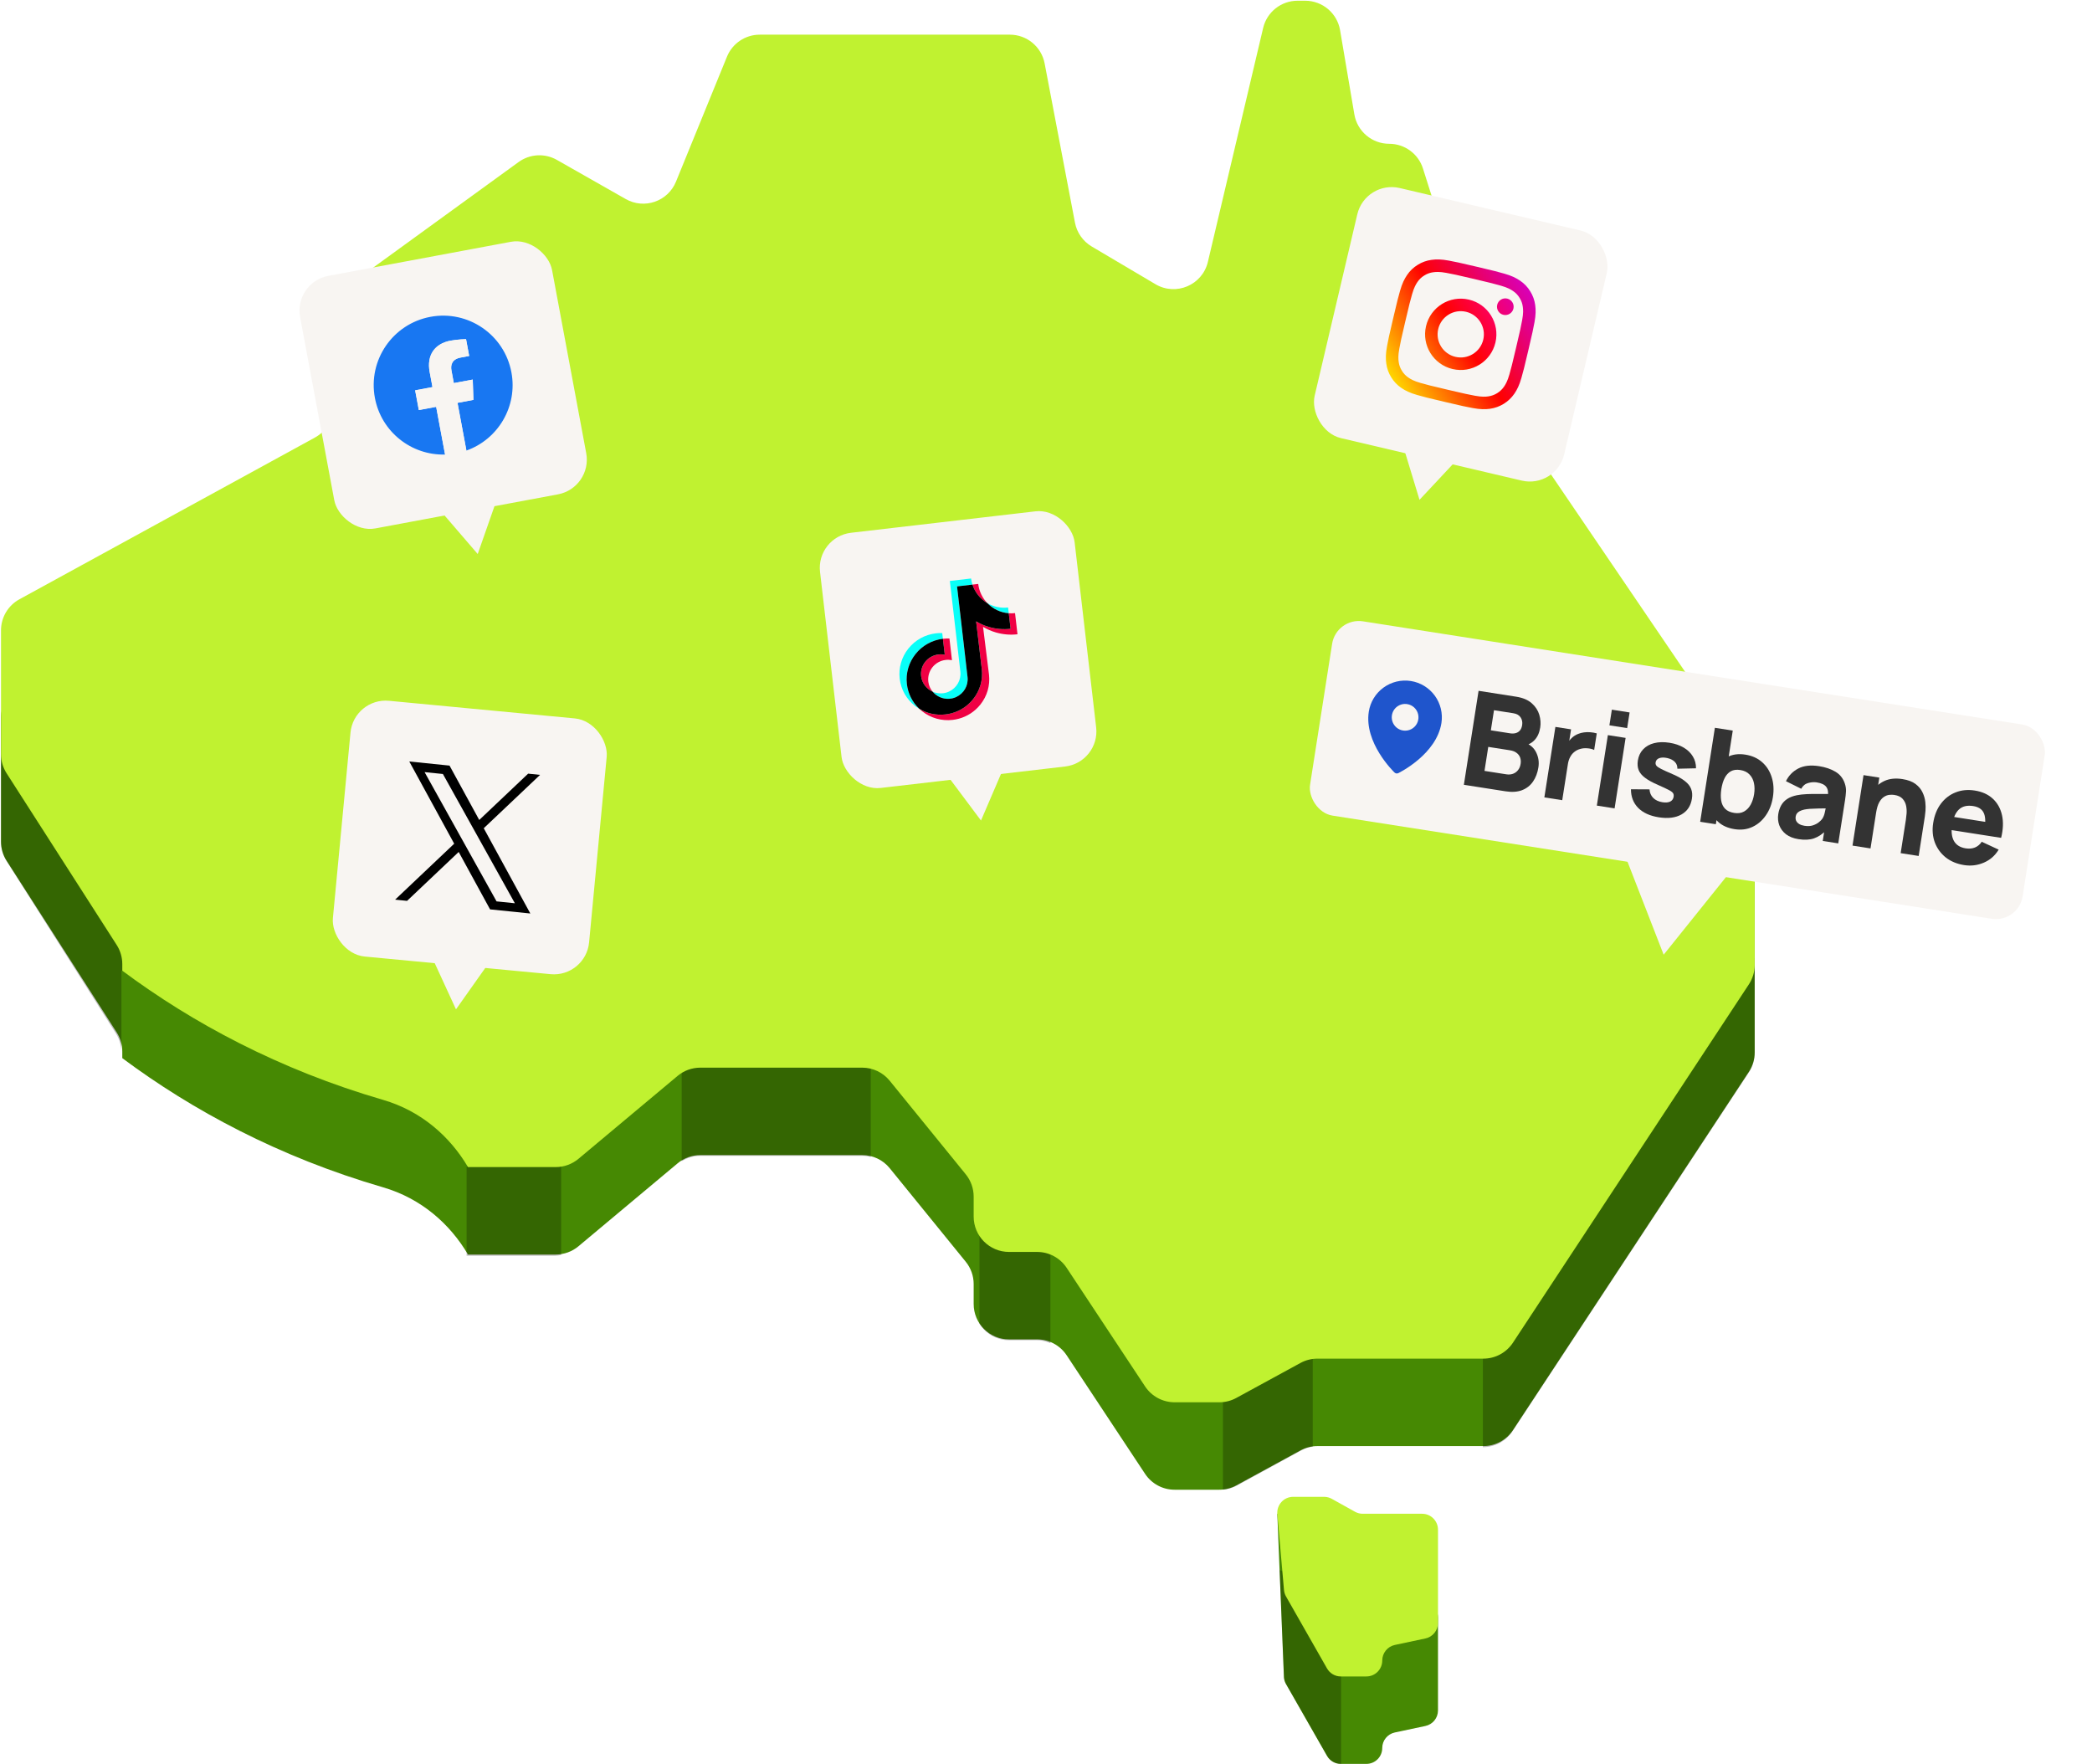 <svg xmlns="http://www.w3.org/2000/svg" width="1461" height="1232" viewBox="0 0 1461 1232" fill="none"><path d="M1126.41 456.035L1044.52 335.509C1043.18 333.531 1042.13 331.369 1041.41 329.092L1022.75 270.22L993.755 178.73C990.504 168.465 980.971 161.49 970.202 161.49C958.15 161.49 947.857 152.796 945.842 140.917L935.877 82.149C933.862 70.27 923.569 61.576 911.517 61.576H906.201C894.744 61.576 884.789 69.449 882.155 80.596L843.552 243.962C839.72 260.175 821.264 268.026 806.923 259.541L762.424 233.214C756.322 229.604 752.066 223.544 750.736 216.579L729.544 105.363C727.324 93.715 717.135 85.284 705.274 85.284H530.577C520.537 85.284 511.494 91.358 507.699 100.654L472.087 187.936C466.454 201.742 449.962 207.449 436.998 200.078L388.912 172.742C380.482 167.95 370.027 168.53 362.181 174.226L248.88 256.478L248.876 256.482L242.962 260.773C236.561 265.421 232.773 272.85 232.773 280.759V344.978C232.773 354.003 227.85 362.308 219.932 366.642L13.544 479.595C5.626 483.93 0.703 492.234 0.703 501.26V587.767C0.703 592.494 2.058 597.12 4.61 601.098L81.496 721.001C84.047 724.979 85.402 729.605 85.402 734.332V738.962C134.241 775.359 194.847 808.023 267.523 829.183C294.403 837.009 314.344 854.941 326.839 876.116H388.119C393.915 876.116 399.53 874.076 403.974 870.358L473.215 812.44C477.663 808.722 483.274 806.683 489.069 806.683H602.162C609.6 806.683 616.646 810.034 621.335 815.806L674.452 881.16C678.031 885.562 679.984 891.061 679.984 896.735V910.682C679.984 924.323 691.045 935.381 704.69 935.381H724.296C732.589 935.381 740.331 939.542 744.905 946.456L799.704 1029.3C804.278 1036.21 812.02 1040.37 820.313 1040.37H851.549C855.683 1040.37 859.752 1039.34 863.381 1037.36L908.219 1012.91C911.849 1010.93 915.918 1009.89 920.052 1009.89H1035.95C1044.26 1009.89 1052.02 1005.71 1056.59 998.775L1221.37 748.509C1224.03 744.478 1225.44 739.758 1225.44 734.93V609.37C1225.44 604.42 1223.95 599.585 1221.17 595.492L1126.41 456.035Z" fill="#468903"></path><path d="M1056.29 999.531L1221.36 748.949C1224.02 744.912 1225.43 740.187 1225.43 735.352V668.992L1113.84 696.041L1035.62 949.21V1010.66C1043.94 1010.66 1051.71 1006.48 1056.29 999.531Z" fill="black" fill-opacity="0.26"></path><path d="M854.066 1040.37C857.455 1040.08 860.758 1039.12 863.758 1037.49L908.663 1012.98C911.197 1011.6 913.951 1010.7 916.785 1010.27V905.026L854.062 968.504L854.066 1040.37Z" fill="black" fill-opacity="0.26"></path><path d="M684.047 924.46C688.363 931.349 695.921 935.93 704.546 935.93H723.84C727.244 935.93 730.536 936.691 733.565 938.04V876.596L684.047 801.041V924.46Z" fill="black" fill-opacity="0.26"></path><path d="M476.07 810.944C479.942 808.54 484.395 807.205 488.988 807.205H602.122C604.166 807.205 606.174 807.485 608.117 807.976V720.162L476.07 731.307V810.944Z" fill="black" fill-opacity="0.26"></path><path d="M391.891 876.466V779.583L325.867 814.983V876.968H387.148C388.755 876.964 390.337 876.775 391.891 876.466Z" fill="black" fill-opacity="0.26"></path><path d="M84.793 735.016V678.077L94.787 674.068L79.755 618.202L9.194 482.477C3.888 487.126 0.703 493.89 0.703 501.156V587.957C0.703 592.7 2.048 597.342 4.582 601.334L80.911 721.644C83.448 725.631 84.793 730.273 84.793 735.016Z" fill="black" fill-opacity="0.26"></path><path d="M926.739 1226.25C928.712 1229.71 932.386 1231.84 936.36 1231.84H954.246C960.366 1231.84 965.327 1226.88 965.327 1220.75C965.327 1215.51 968.99 1210.99 974.109 1209.9L995.482 1205.36C1000.6 1204.27 1004.26 1199.75 1004.26 1194.51V1129.55C1004.26 1123.43 999.302 1118.46 993.182 1118.46H951.678C949.795 1118.46 947.944 1117.98 946.297 1117.07L930.079 1108.05C928.433 1107.13 926.581 1106.65 924.698 1106.65L907.738 1094.01C901.234 1094.01 891.48 1051.06 892.047 1057.55L896.678 1171.55C896.818 1173.14 897.302 1174.69 898.095 1176.08L926.739 1226.25Z" fill="#468903"></path><path d="M924.873 1106.34L893.672 1096.5L896.721 1171.4C896.862 1173 897.348 1174.55 898.145 1175.94L926.921 1226.24C928.903 1229.71 932.594 1231.84 936.587 1231.84V1170.53L924.873 1106.34Z" fill="black" fill-opacity="0.26"></path><path d="M1126.41 394.968L1044.52 274.442C1043.18 272.464 1042.13 270.302 1041.41 268.025L1022.75 209.152L993.755 117.662C990.504 107.398 980.971 100.422 970.202 100.422C958.15 100.422 947.857 91.728 945.842 79.849L935.877 21.078C933.862 9.199 923.569 0.505 911.517 0.505H906.201C894.744 0.505 884.789 8.377 882.155 19.525L843.552 182.89C839.72 199.104 821.264 206.955 806.923 198.47L762.424 172.143C756.322 168.533 752.066 162.472 750.736 155.508L729.544 44.292C727.324 32.643 717.135 24.212 705.274 24.212H530.577C520.537 24.212 511.494 30.287 507.699 39.583L472.087 126.864C466.454 140.671 449.962 146.378 436.998 139.006L388.912 111.671C380.482 106.879 370.027 107.459 362.181 113.155L248.88 195.407L248.876 195.411L242.962 199.702C236.561 204.35 232.773 211.779 232.773 219.687V283.907C232.773 292.932 227.85 301.237 219.932 305.571L13.544 418.524C5.626 422.858 0.703 431.163 0.703 440.189V526.696C0.703 531.423 2.058 536.049 4.61 540.027L81.496 659.93C84.047 663.907 85.402 668.533 85.402 673.26V677.89C134.241 714.287 194.847 746.952 267.523 768.112C294.403 775.938 314.344 793.873 326.839 815.044H388.119C393.915 815.044 399.53 813.005 403.974 809.287L473.215 751.369C477.663 747.651 483.274 745.612 489.069 745.612H602.162C609.6 745.612 616.646 748.962 621.335 754.734L674.452 820.088C678.031 824.491 679.984 829.989 679.984 835.664V849.611C679.984 863.252 691.045 874.309 704.69 874.309H724.296C732.589 874.309 740.331 878.471 744.905 885.385L799.704 968.228C804.278 975.142 812.02 979.303 820.313 979.303H851.549C855.683 979.303 859.752 978.266 863.381 976.288L908.219 951.838C911.849 949.86 915.918 948.822 920.052 948.822H1035.95C1044.26 948.822 1052.02 944.643 1056.59 937.703L1221.37 687.438C1224.03 683.406 1225.44 678.687 1225.44 673.859V548.299C1225.44 543.349 1223.95 538.513 1221.17 534.42L1126.41 394.968Z" fill="#C0F230"></path><path d="M926.751 1165.17C928.723 1168.63 932.396 1170.77 936.37 1170.77H954.254C960.373 1170.77 965.333 1165.79 965.333 1159.66C965.333 1154.41 968.995 1149.87 974.113 1148.78L995.483 1144.24C1000.6 1143.15 1004.26 1138.61 1004.26 1133.36V1068.28C1004.26 1062.14 999.303 1057.16 993.184 1057.16H951.686C949.803 1057.16 947.952 1056.68 946.305 1055.76L930.09 1046.73C928.444 1045.81 926.593 1045.33 924.71 1045.33H903.103C896.601 1045.33 891.497 1050.91 892.067 1057.41L896.698 1110.35C896.837 1111.95 897.322 1113.5 898.114 1114.9L926.751 1165.17Z" fill="#C0F230"></path><rect x="205.055" y="197.176" width="179.002" height="179.41" rx="24.652" transform="rotate(-10.569 205.055 197.176)" fill="#F8F5F2"></rect><g clip-path="url(#clip0_7314_566)"><path d="M357.165 260.047C361.605 283.844 347.851 306.822 325.726 314.651L319.509 281.335L330.618 279.262L330.16 265.086L316.937 267.553L315.268 258.61C314.565 254.839 315.727 250.82 321.649 249.714L327.661 248.593L325.471 236.86C325.471 236.86 319.841 236.947 314.624 237.92C303.735 239.952 297.848 247.881 300.078 259.83L302.038 270.334L289.933 272.592L292.504 286.374L304.61 284.115L310.827 317.431C287.368 318.109 266.251 301.638 261.811 277.84C256.897 251.51 274.261 226.18 300.591 221.266C326.921 216.353 352.251 233.716 357.165 260.047Z" fill="#1877F2"></path><path d="M330.615 279.262L330.157 265.086L316.934 267.553L315.265 258.61C314.561 254.839 315.723 250.819 321.645 249.714L327.657 248.592L325.468 236.859C325.468 236.859 319.838 236.946 314.622 237.92C303.731 239.952 297.845 247.88 300.075 259.829L302.035 270.333L289.929 272.592L292.501 286.374L304.606 284.115L310.823 317.431C313.322 317.359 315.847 317.093 318.381 316.62C320.915 316.147 323.366 315.485 325.722 314.651L319.505 281.335L330.615 279.262Z" fill="#F8F5F2"></path></g><path d="M333.628 386.91L309.052 358.346L346.078 351.345L333.628 386.91Z" fill="#F8F5F2"></path><rect x="247.102" y="487.081" width="179.724" height="179.41" rx="24.652" transform="rotate(5.418 247.102 487.081)" fill="#F8F5F2"></rect><g clip-path="url(#clip1_7314_566)"><path d="M337.837 578.402L377.171 541.143L368.842 540.29L334.688 572.641L313.944 534.668L285.828 531.788L317.197 589.211L275.946 628.283L284.276 629.136L320.343 594.972L342.25 635.074L370.366 637.953L337.835 578.402L337.837 578.402ZM325.069 590.495L321.882 584.771L296.517 539.219L309.312 540.529L329.781 577.291L332.969 583.016L359.576 630.8L346.782 629.49L325.069 590.497L325.069 590.495Z" fill="black"></path></g><path d="M318.45 704.889L302.692 670.661L340.214 674.128L318.45 704.889Z" fill="#F8F5F2"></path><rect x="569.844" y="374.922" width="179.007" height="179.41" rx="24.652" transform="rotate(-6.634 569.844 374.922)" fill="#F8F5F2"></rect><g clip-path="url(#clip2_7314_566)"><path d="M655.418 457.072C647.777 457.96 642.322 464.85 643.314 472.402C643.954 477.248 647.116 481.153 651.323 483.048C649.748 481.152 648.676 478.816 648.334 476.205C647.342 468.653 652.797 461.763 660.437 460.875C661.943 460.7 663.42 460.776 664.825 461.052L663.065 445.903C661.629 445.86 660.167 445.915 658.718 446.084C658.643 446.092 658.586 446.099 658.511 446.108L659.806 457.248C658.401 456.973 656.923 456.897 655.418 457.072Z" fill="#F00044"></path><path d="M683.16 407.805L683.047 407.818L679.133 408.273C680.92 413.807 684.674 418.367 689.504 421.201C686.139 417.682 683.81 413.07 683.16 407.805Z" fill="#F00044"></path><path d="M708.877 428.18C707.391 428.353 705.943 428.369 704.501 428.269L705.763 439.128C700.645 439.723 695.56 439.303 690.662 437.85C687.502 436.921 684.508 435.609 681.7 433.933L685.666 467.403C686.504 474.935 684.351 482.337 679.588 488.288C675.706 493.126 670.476 496.538 664.557 498.122C663.169 498.493 661.734 498.775 660.285 498.943C653.849 499.691 647.471 498.315 642.036 495.037C642.679 495.649 643.358 496.238 644.091 496.801C650.132 501.516 657.664 503.635 665.323 502.744C666.772 502.576 668.208 502.295 669.595 501.923C675.514 500.339 680.744 496.927 684.626 492.089C689.389 486.138 691.542 478.736 690.705 471.204L686.531 437.758C689.32 439.437 692.317 440.767 695.493 441.676C700.408 443.107 705.495 443.546 710.595 442.953" fill="#F00044"></path><path d="M639.375 456.78C644.12 450.831 650.908 447.047 658.505 446.107L658.039 442.099C656.603 442.056 655.141 442.112 653.692 442.28C646.014 443.172 639.15 446.965 634.356 452.977C629.645 458.884 627.436 466.465 628.328 473.971C629.207 481.536 633.024 488.283 639.048 493.018C640.012 493.765 640.989 494.452 642.013 495.058C637.171 490.49 634.122 484.436 633.328 477.776C632.475 470.266 634.664 462.687 639.375 456.78Z" fill="#08FFF9"></path><path d="M704.497 428.269L704.029 424.242L703.992 424.247C698.76 424.855 693.741 423.683 689.523 421.198C693.408 425.248 698.706 427.836 704.497 428.269Z" fill="#08FFF9"></path><path d="M662.806 488.026C664.604 487.912 666.288 487.468 667.81 486.776C673.06 484.354 676.402 478.816 675.707 472.832L673.122 450.435L668.367 409.524L679.131 408.273C678.685 406.894 678.368 405.481 678.177 403.997L663.347 405.72L668.101 446.613L670.685 469.01C671.38 474.994 668.038 480.532 662.788 482.954C661.269 483.665 659.585 484.109 657.784 484.203C655.491 484.336 653.286 483.906 651.315 483.029C654.045 486.335 658.279 488.304 662.806 488.026Z" fill="#08FFF9"></path><path d="M664.556 498.123C670.475 496.538 675.705 493.126 679.587 488.289C684.35 482.337 686.503 474.935 685.666 467.403L681.699 433.933C684.488 435.612 687.485 436.942 690.661 437.851C695.576 439.282 700.663 439.721 705.762 439.128L704.5 428.269C698.709 427.836 693.411 425.248 689.526 421.198C684.696 418.365 680.924 413.806 679.155 408.271L668.372 409.524L673.125 450.417L675.709 472.813C676.405 478.798 673.062 484.336 667.813 486.758C666.293 487.469 664.609 487.912 662.808 488.007C658.263 488.288 654.048 486.317 651.32 483.029C647.116 481.153 643.951 477.23 643.312 472.383C642.319 464.831 647.774 457.941 655.415 457.053C656.92 456.878 658.398 456.954 659.803 457.23L658.508 446.089C650.912 447.029 644.123 450.813 639.379 456.762C634.668 462.669 632.459 470.25 633.348 477.737C634.123 484.399 637.172 490.453 642.033 495.019C647.487 498.295 653.846 499.673 660.282 498.925C661.733 498.775 663.169 498.494 664.556 498.123Z" fill="black"></path></g><path d="M685.103 573.031L662.546 542.848L699.964 538.404L685.103 573.031Z" fill="#F8F5F2"></path><rect x="953.539" y="125.677" width="179.007" height="179.41" rx="24.652" transform="rotate(13.224 953.539 125.677)" fill="#F8F5F2"></rect><g clip-path="url(#clip3_7314_566)"><path d="M1071.65 225.037C1072.6 219.957 1072.61 216.337 1072.15 213.06C1071.7 209.631 1070.51 206.341 1068.67 203.418C1066.87 200.462 1064.46 197.932 1061.58 196.006C1058.85 194.134 1055.61 192.531 1050.64 191.122C1045.66 189.708 1044.06 189.276 1031.24 186.263C1018.42 183.251 1016.79 182.928 1011.71 181.974C1006.63 181.023 1003.01 181.016 999.729 181.477C996.3 181.922 993.01 183.111 990.087 184.958C987.131 186.752 984.601 189.169 982.675 192.041C980.803 194.77 979.199 198.015 977.79 202.987C976.377 207.968 975.944 209.563 972.932 222.386C969.92 235.209 969.597 236.831 968.644 241.92C967.693 246.999 967.685 250.618 968.146 253.896C968.592 257.324 969.78 260.615 971.628 263.538C973.422 266.493 975.839 269.023 978.711 270.948C981.44 272.821 984.685 274.425 989.656 275.835C994.638 277.248 996.234 277.68 1009.06 280.692C1021.88 283.704 1023.5 284.028 1028.59 284.981C1033.67 285.932 1037.29 285.941 1040.57 285.478C1047.48 284.516 1053.67 280.68 1057.62 274.914C1059.49 272.185 1061.09 268.94 1062.5 263.969C1063.92 258.987 1064.35 257.392 1067.36 244.57C1070.37 231.746 1070.7 230.126 1071.65 225.037ZM1054.1 261.586C1052.81 266.14 1051.45 268.459 1050.41 269.971C1047.86 273.716 1043.84 276.206 1039.35 276.827C1037.53 277.082 1034.85 277.264 1030.2 276.393C1025.17 275.451 1023.66 275.148 1011.05 272.186C998.445 269.224 996.964 268.826 992.039 267.429C987.485 266.138 985.166 264.781 983.654 263.744C981.781 262.505 980.209 260.862 979.055 258.936C977.844 257.045 977.073 254.907 976.798 252.678C976.542 250.863 976.36 248.182 977.232 243.529C978.175 238.498 978.477 236.993 981.439 224.386C984.4 211.778 984.799 210.297 986.196 205.371C987.488 200.817 988.844 198.497 989.881 196.986C991.12 195.113 992.763 193.541 994.689 192.386C996.58 191.176 998.719 190.405 1000.95 190.13C1002.76 189.874 1005.44 189.693 1010.1 190.564C1015.13 191.506 1016.63 191.809 1029.24 194.77L1029.24 194.77C1041.85 197.732 1043.33 198.131 1048.25 199.528C1052.81 200.819 1055.13 202.176 1056.64 203.213C1058.51 204.452 1060.08 206.094 1061.24 208.02C1062.45 209.911 1063.22 212.05 1063.49 214.279C1063.75 216.094 1063.93 218.775 1063.06 223.428C1062.12 228.459 1061.82 229.964 1058.85 242.571C1055.89 255.179 1055.49 256.66 1054.1 261.586Z" fill="url(#paint0_linear_7314_566)"></path><path d="M1025.84 209.233C1012.45 206.087 999.044 214.393 995.898 227.783C992.753 241.173 1001.06 254.578 1014.45 257.723C1027.84 260.869 1041.24 252.564 1044.39 239.174C1047.53 225.784 1039.23 212.378 1025.84 209.233ZM1016.45 249.216C1007.75 247.174 1002.36 238.473 1004.41 229.781C1006.45 221.089 1015.15 215.698 1023.84 217.74C1032.53 219.782 1037.92 228.483 1035.88 237.175C1033.84 245.867 1025.14 251.258 1016.45 249.216Z" fill="url(#paint1_linear_7314_566)"></path><path d="M1056.94 215.527C1056.2 218.655 1053.07 220.596 1049.94 219.861C1046.81 219.126 1044.87 215.993 1045.61 212.864C1046.34 209.735 1049.47 207.794 1052.6 208.529C1055.73 209.264 1057.67 212.397 1056.94 215.527Z" fill="url(#paint2_linear_7314_566)"></path></g><path d="M991.352 349.052L980.389 313L1017.09 321.532L991.352 349.052Z" fill="#F8F5F2"></path><rect x="933.234" y="431" width="503.703" height="137.341" rx="18.871" transform="rotate(8.895 933.234 431)" fill="#F8F5F2"></rect><path d="M985.266 475.583C978.542 474.539 971.677 476.204 966.179 480.214C960.68 484.224 956.997 490.252 955.937 496.974C952.541 518.674 973.031 538.671 973.906 539.511C974.251 539.843 974.69 540.061 975.164 540.135C975.637 540.209 976.122 540.136 976.552 539.925C977.642 539.393 1003.26 526.612 1006.66 504.912C1007.7 498.187 1006.04 491.323 1002.03 485.824C998.016 480.326 991.989 476.643 985.266 475.583ZM982.741 491.721C984.565 492.007 986.263 492.827 987.621 494.077C988.979 495.328 989.935 496.953 990.37 498.748C990.804 500.542 990.696 502.425 990.06 504.158C989.425 505.891 988.289 507.397 986.798 508.485C985.306 509.572 983.526 510.194 981.681 510.269C979.836 510.345 978.011 509.872 976.435 508.911C974.859 507.949 973.604 506.542 972.828 504.867C972.052 503.191 971.79 501.324 972.076 499.5C972.458 497.054 973.797 494.861 975.797 493.402C977.797 491.943 980.295 491.339 982.741 491.721Z" fill="#1F55CC"></path><path d="M1371.73 604.151C1366.69 603.361 1362.41 601.586 1358.88 598.825C1355.4 596.038 1352.86 592.575 1351.27 588.434C1349.71 584.269 1349.31 579.724 1350.08 574.802C1350.93 569.425 1352.72 564.912 1355.47 561.265C1358.22 557.617 1361.64 554.992 1365.72 553.389C1369.8 551.756 1374.27 551.32 1379.13 552.081C1384.3 552.889 1388.5 554.792 1391.73 557.788C1394.97 560.785 1397.11 564.621 1398.15 569.298C1399.19 573.975 1398.99 579.25 1397.54 585.124L1385.28 583.206L1386 578.648C1386.78 573.635 1386.54 569.909 1385.27 567.469C1384.04 565.004 1381.61 563.488 1378 562.922C1373.77 562.261 1370.46 563.065 1368.05 565.334C1365.67 567.577 1364.09 571.205 1363.31 576.219C1362.59 580.806 1363.02 584.516 1364.6 587.347C1366.22 590.152 1368.96 591.857 1372.81 592.46C1375.25 592.841 1377.41 592.635 1379.31 591.842C1381.21 591.05 1382.77 589.723 1383.99 587.86L1395.83 593.355C1393.28 597.562 1389.8 600.597 1385.4 602.461C1381.03 604.329 1376.47 604.892 1371.73 604.151ZM1358.94 579.083L1360.38 569.877L1393.01 574.984L1391.57 584.19L1358.94 579.083Z" fill="#333333"></path><path d="M1327.37 595.808L1331.01 572.564C1331.19 571.44 1331.35 570.003 1331.5 568.252C1331.65 566.47 1331.55 564.649 1331.19 562.787C1330.83 560.925 1330.01 559.287 1328.74 557.874C1327.49 556.465 1325.55 555.554 1322.91 555.141C1321.84 554.974 1320.68 554.963 1319.41 555.107C1318.14 555.251 1316.9 555.726 1315.69 556.532C1314.47 557.307 1313.37 558.567 1312.39 560.311C1311.43 562.06 1310.71 564.468 1310.23 567.537L1303.65 563.052C1304.25 559.163 1305.62 555.641 1307.73 552.485C1309.84 549.329 1312.64 546.95 1316.13 545.348C1319.65 543.751 1323.82 543.331 1328.65 544.087C1332.51 544.691 1335.55 545.836 1337.78 547.523C1340.01 549.21 1341.63 551.161 1342.65 553.375C1343.71 555.594 1344.35 557.843 1344.59 560.121C1344.83 562.368 1344.87 564.398 1344.71 566.21C1344.55 568.021 1344.4 569.337 1344.28 570.158L1339.95 597.776L1327.37 595.808ZM1293.74 590.544L1301.44 541.323L1312.47 543.049L1309.92 559.365L1311.47 559.607L1306.32 592.512L1293.74 590.544Z" fill="#333333"></path><path d="M1255.97 586.034C1252.45 585.483 1249.56 584.346 1247.31 582.624C1245.09 580.876 1243.52 578.778 1242.6 576.33C1241.71 573.856 1241.48 571.252 1241.9 568.518C1242.26 566.239 1242.94 564.212 1243.93 562.438C1244.92 560.664 1246.31 559.184 1248.08 557.998C1249.89 556.787 1252.19 555.902 1254.98 555.344C1256.91 554.96 1259.18 554.708 1261.78 554.586C1264.38 554.464 1267.31 554.425 1270.58 554.469C1273.84 554.482 1277.44 554.499 1281.35 554.521L1276.5 556.283C1276.96 553.366 1276.6 551.115 1275.41 549.529C1274.23 547.943 1272 546.893 1268.71 546.38C1266.89 546.094 1264.92 546.238 1262.81 546.81C1260.7 547.382 1259.07 548.73 1257.93 550.855L1247.27 545.545C1249.16 541.669 1252.01 538.723 1255.85 536.709C1259.68 534.694 1264.56 534.15 1270.48 535.077C1274.83 535.757 1278.58 537.029 1281.75 538.894C1284.91 540.759 1287.1 543.467 1288.32 547.02C1289 548.995 1289.3 550.908 1289.19 552.76C1289.09 554.611 1288.86 556.661 1288.51 558.91L1283.8 588.989L1272.96 587.292L1274.54 577.174L1275.76 579.513C1272.84 582.449 1269.87 584.443 1266.84 585.494C1263.85 586.52 1260.22 586.7 1255.97 586.034ZM1260.14 576.695C1262.42 577.051 1264.4 576.956 1266.07 576.408C1267.78 575.835 1269.17 575.104 1270.24 574.213C1271.34 573.328 1272.12 572.562 1272.56 571.915C1273.41 570.678 1274.02 569.186 1274.38 567.438C1274.79 565.664 1275.08 564.185 1275.26 563L1278.77 564.482C1275 564.514 1271.94 564.565 1269.59 564.633C1267.25 564.672 1265.36 564.749 1263.91 564.864C1262.46 564.98 1261.17 565.152 1260.04 565.38C1258.75 565.676 1257.68 566.053 1256.83 566.512C1256.02 566.945 1255.38 567.467 1254.91 568.078C1254.47 568.694 1254.18 569.412 1254.06 570.233C1253.88 571.357 1254 572.372 1254.42 573.278C1254.87 574.158 1255.58 574.892 1256.55 575.479C1257.52 576.066 1258.71 576.471 1260.14 576.695Z" fill="#333333"></path><path d="M1211.39 579.058C1206.5 578.293 1202.59 576.514 1199.67 573.722C1196.74 570.929 1194.75 567.443 1193.7 563.262C1192.67 559.086 1192.54 554.536 1193.31 549.614C1194.08 544.692 1195.59 540.4 1197.85 536.737C1200.1 533.074 1203 530.353 1206.55 528.574C1210.09 526.794 1214.21 526.271 1218.89 527.003C1223.6 527.74 1227.52 529.506 1230.66 532.301C1233.81 535.097 1236.03 538.604 1237.33 542.823C1238.66 547.016 1238.94 551.619 1238.16 556.633C1237.39 561.555 1235.74 565.826 1233.21 569.446C1230.71 573.07 1227.58 575.756 1223.82 577.502C1220.06 579.248 1215.92 579.767 1211.39 579.058ZM1187.36 573.897L1197.63 508.269L1210.12 510.223L1205.13 542.125L1203.58 541.883L1198.3 575.609L1187.36 573.897ZM1211.11 567.715C1213.79 568.134 1216.08 567.808 1217.99 566.737C1219.9 565.667 1221.44 564.071 1222.62 561.951C1223.79 559.801 1224.6 557.343 1225.03 554.579C1225.46 551.844 1225.42 549.286 1224.92 546.905C1224.43 544.493 1223.39 542.478 1221.81 540.861C1220.26 539.217 1218.1 538.18 1215.34 537.747C1212.76 537.343 1210.56 537.637 1208.76 538.631C1206.98 539.63 1205.55 541.196 1204.47 543.33C1203.39 545.464 1202.62 548.02 1202.15 550.998C1201.69 553.976 1201.64 556.646 1202.02 559.008C1202.4 561.371 1203.31 563.303 1204.75 564.806C1206.23 566.313 1208.35 567.283 1211.11 567.715Z" fill="#333333"></path><path d="M1158.45 570.771C1152.25 569.801 1147.46 567.619 1144.07 564.225C1140.71 560.805 1139.03 556.463 1139.01 551.2L1151.98 551.269C1152.14 553.659 1152.99 555.645 1154.55 557.227C1156.14 558.814 1158.3 559.822 1161.03 560.25C1163.28 560.601 1165.08 560.447 1166.43 559.787C1167.78 559.096 1168.58 557.975 1168.82 556.426C1168.97 555.454 1168.85 554.641 1168.46 553.987C1168.07 553.304 1167.07 552.54 1165.45 551.696C1163.87 550.858 1161.38 549.689 1157.97 548.191C1154.12 546.53 1151.1 544.874 1148.9 543.222C1146.7 541.57 1145.2 539.78 1144.42 537.852C1143.63 535.892 1143.44 533.652 1143.83 531.13C1144.33 527.97 1145.56 525.362 1147.53 523.305C1149.51 521.217 1152.05 519.779 1155.16 518.99C1158.31 518.175 1161.87 518.079 1165.86 518.702C1169.71 519.306 1173.04 520.433 1175.83 522.084C1178.62 523.735 1180.76 525.797 1182.24 528.27C1183.75 530.747 1184.49 533.508 1184.45 536.552L1171.42 536.848C1171.49 534.992 1170.93 533.425 1169.73 532.148C1168.53 530.87 1166.77 529.958 1164.46 529.409C1162.2 528.901 1160.32 528.917 1158.8 529.458C1157.32 530.003 1156.46 530.99 1156.24 532.418C1156.1 533.269 1156.28 534.028 1156.77 534.696C1157.29 535.368 1158.42 536.153 1160.18 537.051C1161.97 537.953 1164.7 539.19 1168.38 540.762C1171.96 542.319 1174.78 543.926 1176.82 545.585C1178.9 547.218 1180.32 549.026 1181.06 551.011C1181.82 552.965 1181.99 555.218 1181.59 557.771C1180.8 562.814 1178.36 566.494 1174.26 568.81C1170.16 571.126 1164.89 571.78 1158.45 570.771Z" fill="#333333"></path><path d="M1123.97 506.544L1125.68 495.606L1138.08 497.547L1136.36 508.485L1123.97 506.544ZM1115.19 562.602L1122.9 513.381L1135.29 515.321L1127.59 564.542L1115.19 562.602Z" fill="#333333"></path><path d="M1078.54 556.866L1086.25 507.645L1097.19 509.356L1095.3 521.388L1094.36 519.653C1095.26 518.052 1096.36 516.635 1097.64 515.404C1098.92 514.173 1100.41 513.223 1102.1 512.554C1103.4 512.01 1104.78 511.65 1106.24 511.474C1107.7 511.267 1109.19 511.235 1110.69 511.376C1112.2 511.488 1113.68 511.751 1115.14 512.167L1113.33 523.743C1112.03 523.103 1110.46 522.717 1108.61 522.584C1106.8 522.425 1105.11 522.58 1103.54 523.051C1101.98 523.491 1100.61 524.195 1099.43 525.162C1098.25 526.099 1097.29 527.287 1096.54 528.725C1095.79 530.133 1095.26 531.779 1094.97 533.663L1091.03 558.82L1078.54 556.866Z" fill="#333333"></path><path d="M1022.33 548.068L1032.6 482.439L1058.85 486.548C1063.53 487.28 1067.17 488.814 1069.76 491.15C1072.36 493.455 1074.1 496.125 1075 499.16C1075.89 502.194 1076.11 505.155 1075.66 508.041C1075.08 511.718 1073.77 514.641 1071.72 516.81C1069.7 518.984 1067.18 520.255 1064.17 520.624L1064.52 518.345C1068.49 519.837 1071.26 522.217 1072.84 525.482C1074.44 528.753 1074.96 532.211 1074.39 535.857C1073.77 539.777 1072.51 543.111 1070.58 545.86C1068.69 548.615 1066.13 550.612 1062.92 551.852C1059.71 553.062 1055.87 553.317 1051.41 552.618L1022.33 548.068ZM1036.74 538.369L1051.96 540.751C1053.63 541.013 1055.17 540.896 1056.59 540.402C1058.01 539.877 1059.18 539.034 1060.11 537.872C1061.08 536.684 1061.7 535.209 1061.97 533.447C1062.21 531.898 1062.11 530.465 1061.66 529.15C1061.22 527.835 1060.39 526.726 1059.2 525.822C1058.03 524.893 1056.5 524.279 1054.58 523.98L1039.36 521.597L1036.74 538.369ZM1041.17 510.021L1054.66 512.133C1056.06 512.351 1057.34 512.303 1058.51 511.988C1059.68 511.673 1060.67 511.064 1061.46 510.162C1062.26 509.228 1062.79 507.957 1063.04 506.346C1063.35 504.341 1062.99 502.557 1061.96 500.995C1060.93 499.433 1059.23 498.466 1056.86 498.095L1043.37 495.984L1041.17 510.021Z" fill="#333333"></path><path d="M1161.86 666.736L1135.21 598.19L1207.9 609.386L1161.86 666.736Z" fill="#F8F5F2"></path><defs><linearGradient id="paint0_linear_7314_566" x1="971.627" y1="263.538" x2="1068.67" y2="203.417" gradientUnits="userSpaceOnUse"><stop stop-color="#FFD600"></stop><stop offset="0.5" stop-color="#FF0100"></stop><stop offset="1" stop-color="#D800B9"></stop></linearGradient><linearGradient id="paint1_linear_7314_566" x1="998.972" y1="246.595" x2="1041.31" y2="220.362" gradientUnits="userSpaceOnUse"><stop stop-color="#FF6400"></stop><stop offset="0.5" stop-color="#FF0100"></stop><stop offset="1" stop-color="#FD0056"></stop></linearGradient><linearGradient id="paint2_linear_7314_566" x1="1046.33" y1="217.26" x2="1056.22" y2="211.13" gradientUnits="userSpaceOnUse"><stop stop-color="#F30072"></stop><stop offset="1" stop-color="#E50097"></stop></linearGradient><clipPath id="clip0_7314_566"><rect width="97" height="97" fill="white" transform="translate(252.914 230.163) rotate(-10.57)"></rect></clipPath><clipPath id="clip1_7314_566"><rect width="97" height="97" fill="white" transform="translate(284.789 531.682) rotate(5.847)"></rect></clipPath><clipPath id="clip2_7314_566"><rect width="97" height="97" fill="white" transform="translate(615.336 411.11) rotate(-6.63)"></rect></clipPath><clipPath id="clip3_7314_566"><rect width="97" height="97" fill="white" transform="translate(984.023 175.172) rotate(13.22)"></rect></clipPath></defs></svg>